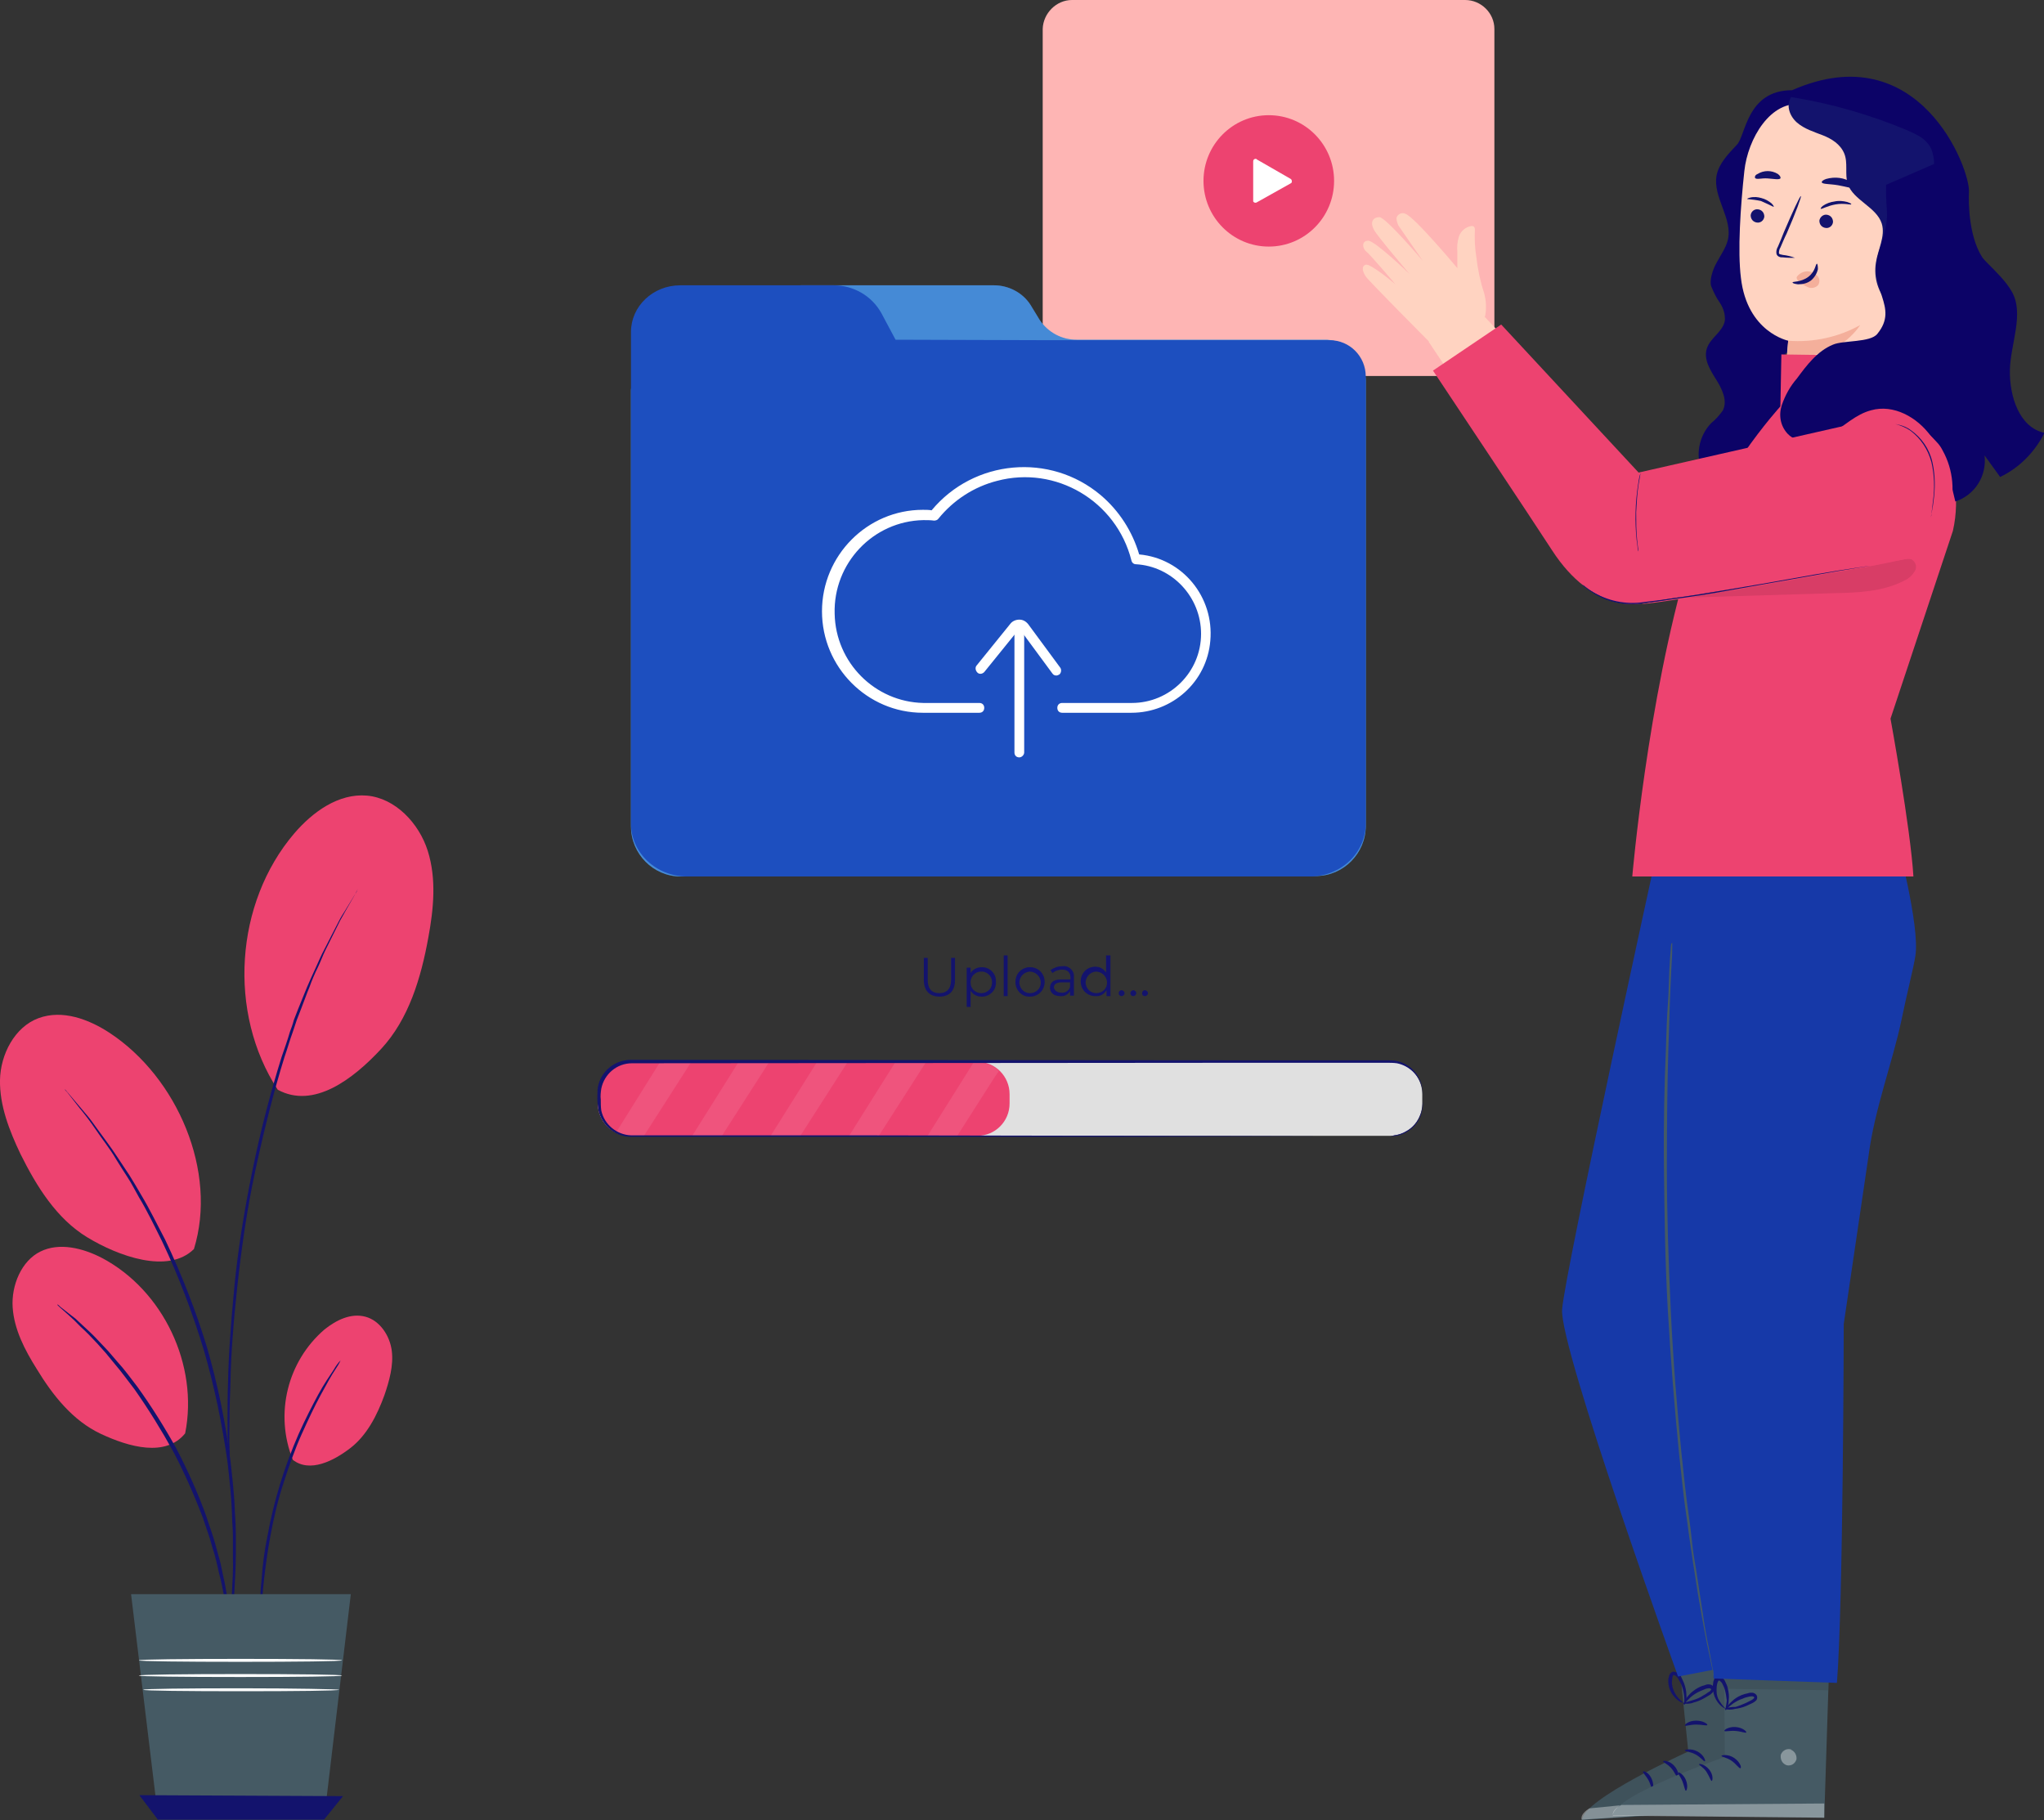 <svg width="210" height="187" viewBox="0 0 210 187" fill="none" xmlns="http://www.w3.org/2000/svg">
<rect x="0" y="0" width="210" height="187" fill="#333333" stroke="none"/>
<g clip-path="url(#clip0_1154_7918)">
<path d="M28.534 111.958C23.378 104.051 24.128 92.77 30.236 85.618C32.138 83.402 34.791 81.488 37.694 81.74C40.598 81.992 43.051 84.561 43.952 87.431C44.853 90.302 44.553 93.374 44.002 96.346C43.251 100.475 42 104.706 39.146 107.778C36.293 110.85 32.238 113.973 28.534 111.958Z" fill="#ED4370"/>
<path d="M30.086 149.983C28.183 145.249 29.535 139.86 33.34 136.586C34.541 135.629 36.043 134.874 37.545 135.277C39.046 135.68 40.048 137.241 40.248 138.752C40.448 140.263 39.998 141.874 39.497 143.335C38.746 145.4 37.695 147.465 35.993 148.774C34.291 150.084 31.838 151.343 30.086 149.983Z" fill="#ED4370"/>
<path d="M19.022 147.263C20.424 140.263 16.77 132.557 10.462 129.233C8.51 128.226 6.107 127.621 4.155 128.578C2.202 129.535 1.151 132.053 1.301 134.32C1.451 136.586 2.553 138.701 3.754 140.615C5.406 143.335 7.459 145.954 10.362 147.314C13.265 148.673 17.02 149.731 19.022 147.263Z" fill="#ED4370"/>
<path d="M19.924 128.326C22.377 120.369 18.221 110.699 11.263 106.116C9.111 104.706 6.407 103.699 3.955 104.605C1.502 105.512 0.05 108.332 -0 110.951C-0.05 113.57 0.951 116.138 2.102 118.556C3.754 121.88 5.807 125.204 8.961 127.118C12.114 129.032 17.27 130.945 19.924 128.326Z" fill="#ED4370"/>
<path d="M23.578 167.308C23.528 167.207 23.528 167.056 23.478 166.905C23.428 166.603 23.378 166.25 23.328 165.797C23.277 165.545 23.277 165.293 23.227 164.991C23.177 164.689 23.127 164.387 23.027 164.034C22.877 163.329 22.777 162.574 22.527 161.717C22.427 161.264 22.326 160.861 22.226 160.408C22.126 159.955 21.976 159.451 21.826 158.998C21.576 157.991 21.175 156.983 20.825 155.875C19.924 153.559 18.922 151.242 17.771 149.076C16.57 146.911 15.268 144.795 13.816 142.73C13.115 141.824 12.465 140.917 11.814 140.162L10.863 139.004L9.962 137.996C9.361 137.342 8.81 136.788 8.31 136.334L7.609 135.629L7.008 135.075L6.157 134.32C5.957 134.118 5.857 134.068 5.907 134.018C6.007 134.068 6.107 134.169 6.207 134.269L7.108 134.974L7.759 135.478L8.46 136.133C8.96 136.586 9.561 137.14 10.162 137.795L11.113 138.802L12.064 139.91C12.765 140.666 13.416 141.572 14.117 142.479C15.568 144.493 16.92 146.659 18.121 148.824C19.273 151.04 20.324 153.357 21.175 155.724C21.525 156.832 21.926 157.839 22.176 158.847C22.326 159.35 22.427 159.804 22.577 160.307C22.727 160.811 22.777 161.214 22.877 161.667C23.077 162.523 23.227 163.329 23.328 163.984C23.378 164.336 23.428 164.639 23.478 164.941C23.528 165.243 23.528 165.495 23.578 165.747C23.628 166.2 23.678 166.552 23.678 166.855C23.578 167.056 23.578 167.207 23.578 167.308Z" fill="#13136D"/>
<path d="M23.378 168.768C23.378 168.718 23.378 168.668 23.378 168.617C23.378 168.517 23.378 168.365 23.428 168.164C23.478 167.711 23.528 167.157 23.578 166.401C23.628 165.998 23.678 165.595 23.728 165.142C23.778 164.689 23.778 164.135 23.828 163.631C23.878 162.523 23.978 161.264 23.928 159.904C23.928 159.199 23.928 158.494 23.928 157.739C23.928 156.983 23.828 156.228 23.828 155.372C23.778 153.76 23.578 152.048 23.378 150.235C22.827 146.306 22.026 142.428 20.925 138.651C19.773 134.874 18.372 131.147 16.67 127.571C15.869 125.959 15.118 124.398 14.267 122.988C13.866 122.283 13.516 121.578 13.115 120.973C12.715 120.369 12.314 119.714 11.964 119.16C11.263 117.952 10.462 116.995 9.862 116.088C9.561 115.635 9.261 115.232 8.96 114.829C8.66 114.426 8.41 114.124 8.159 113.822L7.058 112.412C6.958 112.26 6.858 112.16 6.758 112.059C6.658 111.958 6.658 111.908 6.658 111.908C6.658 111.908 6.708 111.958 6.758 112.009L7.058 112.361L8.21 113.721L9.061 114.728C9.361 115.081 9.661 115.534 9.962 115.937C10.612 116.844 11.363 117.8 12.114 118.959L13.316 120.772C13.716 121.427 14.117 122.081 14.517 122.786C15.368 124.197 16.119 125.758 16.97 127.37C18.672 130.945 20.124 134.672 21.275 138.45C22.376 142.277 23.177 146.155 23.678 150.083C23.878 151.897 24.078 153.609 24.128 155.271C24.179 156.077 24.229 156.883 24.229 157.638C24.229 158.393 24.229 159.099 24.229 159.804C24.229 161.214 24.128 162.423 24.078 163.531C24.028 164.085 24.028 164.588 23.978 165.041C23.928 165.495 23.878 165.948 23.828 166.301L23.628 168.063C23.628 168.265 23.578 168.416 23.578 168.517C23.428 168.617 23.428 168.718 23.378 168.768Z" fill="#13136D"/>
<path d="M36.743 91.309C36.743 91.36 36.693 91.41 36.693 91.46L36.493 91.863L35.592 93.424C35.392 93.777 35.191 94.129 34.941 94.583L34.24 95.993C33.99 96.497 33.74 97 33.439 97.605C33.139 98.209 32.939 98.813 32.639 99.418C32.338 100.022 32.038 100.727 31.788 101.432C31.487 102.137 31.237 102.893 30.936 103.648C30.786 104.051 30.636 104.404 30.486 104.807L30.085 106.015C29.785 106.821 29.535 107.728 29.234 108.584C28.133 112.109 27.132 116.088 26.231 120.268C25.33 124.448 24.779 128.528 24.379 132.204C23.978 135.881 23.728 139.205 23.678 142.025C23.628 143.435 23.578 144.695 23.578 145.803C23.578 146.911 23.528 147.867 23.578 148.673C23.628 149.479 23.578 150.033 23.578 150.486C23.578 150.688 23.578 150.839 23.578 150.94C23.578 150.99 23.578 151.04 23.578 151.091C23.578 151.04 23.578 150.99 23.578 150.94C23.578 150.789 23.578 150.688 23.528 150.486C23.528 150.033 23.478 149.429 23.427 148.673C23.377 147.918 23.377 146.911 23.377 145.803C23.377 144.695 23.377 143.435 23.427 142.025C23.478 139.205 23.728 135.881 24.078 132.204C24.429 128.528 25.079 124.448 25.93 120.268C26.782 116.088 27.833 112.109 28.934 108.584C29.234 107.728 29.535 106.872 29.785 106.015C29.935 105.612 30.085 105.21 30.186 104.807L30.636 103.648L31.537 101.432C31.837 100.727 32.138 100.072 32.438 99.418C32.739 98.763 32.989 98.159 33.289 97.605L34.09 96.043L34.791 94.683C34.991 94.281 35.242 93.878 35.442 93.576L36.393 92.014C36.493 91.863 36.593 91.712 36.643 91.611C36.693 91.511 36.743 91.309 36.743 91.309Z" fill="#13136D"/>
<path d="M34.991 139.759C34.841 140.112 34.641 140.414 34.441 140.716C34.04 141.32 33.54 142.227 32.939 143.335C32.338 144.443 31.687 145.803 30.986 147.364C30.286 148.925 29.685 150.637 29.084 152.501C28.483 154.364 28.083 156.177 27.783 157.789C27.482 159.401 27.282 160.962 27.132 162.221C26.982 163.48 26.932 164.538 26.882 165.243C26.882 165.595 26.832 165.998 26.782 166.351C26.731 165.998 26.731 165.595 26.731 165.243C26.731 164.538 26.731 163.48 26.882 162.221C26.982 160.71 27.182 159.25 27.482 157.789C28.133 154.163 29.234 150.637 30.686 147.313C31.387 145.752 32.088 144.392 32.688 143.284C33.289 142.176 33.89 141.32 34.29 140.716C34.491 140.363 34.741 140.011 34.991 139.759Z" fill="#13136D"/>
<path d="M13.466 163.782H36.043L33.289 186.95H16.269L13.466 163.782Z" fill="#455A64"/>
<path d="M14.317 184.431L16.219 186.95H33.289L35.242 184.532L14.317 184.431Z" fill="#13136D"/>
<path d="M35.142 170.581C35.142 170.682 30.486 170.733 24.679 170.733C18.872 170.733 14.267 170.682 14.267 170.581C14.267 170.481 18.922 170.43 24.729 170.43C30.536 170.43 35.142 170.481 35.142 170.581Z" fill="white"/>
<path d="M35.142 172.143C35.142 172.243 30.486 172.294 24.679 172.294C18.872 172.294 14.267 172.243 14.267 172.143C14.267 172.042 18.922 171.992 24.729 171.992C30.536 171.992 35.142 172.042 35.142 172.143Z" fill="white"/>
<path d="M34.841 173.603C34.841 173.704 30.336 173.754 24.779 173.754C19.223 173.754 14.717 173.704 14.717 173.603C14.717 173.503 19.223 173.452 24.779 173.452C30.336 173.452 34.841 173.553 34.841 173.603Z" fill="white"/>
<path d="M203.943 26.844C202.241 24.678 202.241 20.8 202.291 19.742C202.441 17.375 197.185 3.525 184.119 9.267C179.464 9.267 179.364 13.9 178.462 14.857C177.561 15.814 176.61 16.771 176.36 18.03C175.959 20.297 178.062 22.462 177.511 24.678C177.311 25.484 176.76 26.239 176.36 26.995C175.959 27.7 175.609 28.808 175.809 29.412C176.06 30.017 176.31 30.571 176.71 31.125C177.061 31.679 177.261 32.283 177.211 32.938C177.011 34.096 175.709 34.7 175.359 35.809C175.008 36.916 175.709 38.025 176.31 38.981C176.911 39.938 177.511 41.147 177.011 42.154C176.66 42.658 176.26 43.111 175.809 43.464C174.508 44.824 174.157 46.838 174.908 48.55L182.417 47.04C182.768 43.464 183.068 39.838 183.418 36.262C185.621 36.816 188.024 35.406 189.075 35.154L190.327 34.449C193.13 34.952 196.133 34.751 198.586 33.341C201.039 31.93 204.644 33.744 204.193 30.923C203.893 29.513 204.794 27.952 203.943 26.844Z" fill="#0C0367"/>
<path d="M195.432 13.749L185.22 10.727C181.916 10.224 179.564 14.253 179.213 17.577C178.813 21.253 178.512 25.786 178.863 28.556C179.513 34.147 183.718 35.003 183.718 35.003C183.718 35.003 182.968 42.91 182.918 44.874L195.482 38.377L197.084 15.764C197.134 14.807 196.434 13.9 195.432 13.749Z" fill="#FFD3C1"/>
<path d="M179.864 22.11C179.864 22.512 180.115 22.815 180.515 22.865C180.865 22.915 181.216 22.664 181.266 22.261C181.266 21.858 181.016 21.556 180.615 21.505C180.265 21.455 179.914 21.707 179.864 22.11C179.864 22.059 179.864 22.11 179.864 22.11Z" fill="#13136D"/>
<path d="M179.513 20.448C180.014 20.498 180.465 20.548 180.915 20.649C181.366 20.851 181.816 21.052 182.217 21.253C182.267 21.253 182.217 21.102 182.016 20.901C181.716 20.649 181.366 20.448 180.965 20.347C180.615 20.246 180.214 20.196 179.814 20.297C179.564 20.347 179.463 20.448 179.513 20.448Z" fill="#13136D"/>
<path d="M186.922 22.664C186.922 23.067 187.173 23.369 187.573 23.419C187.924 23.469 188.274 23.218 188.324 22.815C188.324 22.412 188.074 22.11 187.673 22.059C187.323 22.009 186.972 22.311 186.922 22.664Z" fill="#13136D"/>
<path d="M187.073 21.455C187.173 21.505 187.724 21.153 188.575 21.002C189.426 20.851 190.076 21.052 190.176 21.002C190.277 20.951 190.076 20.851 189.776 20.75C189.375 20.649 188.925 20.599 188.474 20.699C188.074 20.75 187.623 20.901 187.273 21.153C187.073 21.304 187.023 21.455 187.073 21.455Z" fill="#13136D"/>
<path d="M184.42 26.491C184.019 26.34 183.619 26.239 183.168 26.189C182.968 26.139 182.768 26.139 182.768 25.988C182.768 25.786 182.818 25.585 182.918 25.434C183.118 24.98 183.318 24.477 183.569 23.973C184.47 21.908 185.12 20.145 185.02 20.145C184.92 20.145 184.169 21.757 183.268 23.872C183.068 24.376 182.868 24.88 182.667 25.333C182.517 25.585 182.467 25.837 182.517 26.088C182.567 26.239 182.667 26.34 182.818 26.39C182.918 26.441 183.018 26.441 183.168 26.441C183.619 26.491 184.019 26.491 184.42 26.491Z" fill="#13136D"/>
<path d="M183.719 35.003C186.272 35.204 188.875 34.65 191.128 33.391C191.078 33.391 188.875 37.269 183.619 36.463L183.719 35.003Z" fill="#F4AF9B"/>
<path d="M184.67 28.355C184.97 28.002 185.471 27.801 185.921 27.901C186.272 27.952 186.572 28.153 186.772 28.405C186.973 28.657 186.973 29.06 186.772 29.312C186.522 29.563 186.122 29.664 185.771 29.513C185.421 29.362 185.07 29.16 184.82 28.909C184.72 28.858 184.67 28.758 184.62 28.657C184.57 28.556 184.57 28.455 184.67 28.355Z" fill="#F4AF9B"/>
<path d="M186.672 27.096C186.522 27.096 186.522 27.901 185.771 28.455C185.02 29.009 184.169 28.909 184.169 29.009C184.169 29.11 184.369 29.16 184.72 29.211C185.22 29.211 185.671 29.11 186.071 28.808C186.422 28.506 186.672 28.103 186.772 27.65C186.772 27.297 186.722 27.096 186.672 27.096Z" fill="#13136D"/>
<path d="M187.173 18.735C187.223 18.937 188.024 18.886 188.875 19.037C189.726 19.189 190.477 19.44 190.627 19.289C190.677 19.189 190.577 18.987 190.276 18.786C189.526 18.232 188.524 18.131 187.623 18.383C187.323 18.483 187.123 18.634 187.173 18.735Z" fill="#13136D"/>
<path d="M180.314 18.282C180.464 18.483 180.965 18.282 181.616 18.332C182.267 18.383 182.767 18.483 182.917 18.332C182.967 18.232 182.917 18.081 182.667 17.879C182.016 17.476 181.215 17.476 180.565 17.879C180.314 17.98 180.264 18.181 180.314 18.282Z" fill="#13136D"/>
<path d="M184.019 9.972C188.124 10.627 192.128 11.785 195.983 13.397C196.884 13.8 197.785 14.203 198.286 15.059C198.786 15.915 198.736 17.023 198.686 18.081L197.385 32.988L196.834 32.938C195.332 33.19 195.182 32.384 194.081 31.276C192.98 30.117 192.479 28.556 192.729 26.995C192.929 25.635 193.73 24.275 193.33 22.966C192.779 21.253 190.426 20.599 189.826 18.886C189.525 17.879 189.876 16.721 189.475 15.764C189.075 14.807 188.174 14.253 187.273 13.9C186.372 13.548 185.37 13.246 184.62 12.591C183.869 11.936 183.468 10.828 184.019 9.972Z" fill="#13136D"/>
<path d="M110.131 0H150.529C152.181 0 153.533 1.36 153.533 2.971V35.657C153.533 37.319 152.181 38.629 150.529 38.629H110.131C108.479 38.629 107.127 37.269 107.127 35.657V2.971C107.178 1.36 108.529 0 110.131 0Z" fill="#FEB5B4"/>
<path d="M130.355 25.333C134.06 25.333 137.063 22.311 137.063 18.584C137.063 14.857 134.06 11.835 130.355 11.835C126.65 11.835 123.647 14.857 123.647 18.584C123.647 22.311 126.65 25.333 130.355 25.333Z" fill="#ED4370"/>
<path d="M128.753 20.548V16.57C128.753 16.419 128.854 16.318 129.004 16.318C129.054 16.318 129.104 16.318 129.104 16.368L132.608 18.383C132.708 18.433 132.758 18.634 132.708 18.735C132.708 18.786 132.658 18.786 132.608 18.836L129.104 20.8C129.004 20.851 128.854 20.851 128.753 20.699C128.753 20.649 128.753 20.599 128.753 20.548Z" fill="white"/>
<path d="M172.305 168.718L173.456 179.949C173.456 179.949 162.543 184.885 162.543 187L184.219 185.539L183.118 167.963L172.305 168.718Z" fill="#455A64"/>
<g opacity="0.3">
<path opacity="0.3" d="M172.305 168.718L173.456 179.949C173.456 179.949 162.543 184.885 162.543 187L184.219 185.539L183.118 167.963L172.305 168.718Z" fill="black"/>
</g>
<g opacity="0.6">
<path opacity="0.6" d="M180.064 178.539C180.515 178.64 180.815 179.043 180.765 179.496C180.665 179.949 180.265 180.251 179.814 180.201C179.364 180.1 179.063 179.647 179.113 179.143C179.264 178.69 179.714 178.438 180.165 178.539" fill="white"/>
</g>
<g opacity="0.6">
<path opacity="0.6" d="M184.219 185.489L184.019 183.726L163.294 185.791C163.294 185.791 162.343 186.295 162.493 186.95L184.219 185.489Z" fill="white"/>
</g>
<path d="M173.106 179.848C173.106 179.949 173.657 179.949 174.207 180.251C174.758 180.553 175.058 181.007 175.158 180.956C175.259 180.906 175.058 180.302 174.408 179.949C173.757 179.597 173.056 179.748 173.106 179.848Z" fill="#13136D"/>
<path d="M170.854 180.956C170.854 181.057 171.304 181.208 171.705 181.661C172.105 182.115 172.205 182.568 172.355 182.568C172.505 182.568 172.505 181.964 172.005 181.41C171.504 180.856 170.854 180.856 170.854 180.956Z" fill="#13136D"/>
<path d="M169.752 183.777C169.852 183.777 169.952 183.273 169.652 182.669C169.351 182.064 168.851 181.913 168.801 182.014C168.751 182.115 169.101 182.417 169.351 182.87C169.602 183.323 169.652 183.777 169.752 183.777Z" fill="#13136D"/>
<path d="M173.106 177.28C173.156 177.381 173.606 177.179 174.257 177.179C174.908 177.179 175.359 177.33 175.409 177.229C175.459 177.129 175.008 176.776 174.257 176.776C173.506 176.776 173.056 177.179 173.106 177.28Z" fill="#13136D"/>
<path d="M172.906 175.013C173.256 175.064 173.657 175.064 174.007 174.913C174.408 174.812 174.758 174.661 175.108 174.459C175.309 174.359 175.509 174.208 175.709 174.107C175.809 174.006 175.909 173.956 176.009 173.805C176.16 173.654 176.16 173.402 176.009 173.251C175.909 173.1 175.709 173.049 175.509 173.049C175.359 173.049 175.209 173.1 175.108 173.15C174.858 173.2 174.658 173.301 174.458 173.402C174.107 173.603 173.757 173.855 173.506 174.157C173.056 174.661 172.906 175.064 172.956 175.114C173.006 175.165 173.206 174.812 173.707 174.359C174.007 174.107 174.307 173.905 174.658 173.754C174.858 173.654 175.058 173.603 175.259 173.503C175.509 173.452 175.659 173.402 175.759 173.503C175.859 173.603 175.809 173.553 175.759 173.654C175.709 173.754 175.609 173.805 175.509 173.855C175.309 174.006 175.158 174.107 174.958 174.208C174.658 174.409 174.307 174.56 173.957 174.661C173.607 174.762 173.256 174.862 172.906 175.013Z" fill="#13136D"/>
<path d="M173.056 175.165C173.256 174.862 173.306 174.459 173.256 174.107C173.256 173.704 173.156 173.301 173.006 172.898C172.906 172.697 172.806 172.445 172.706 172.243C172.555 171.941 172.305 171.79 171.955 171.74C171.754 171.74 171.604 171.891 171.504 172.092C171.454 172.243 171.454 172.344 171.404 172.495C171.354 173.15 171.554 173.805 172.005 174.308C172.455 174.862 172.906 174.963 172.906 174.913C172.906 174.862 172.555 174.661 172.205 174.157C172.005 173.855 171.855 173.503 171.804 173.15C171.754 172.949 171.754 172.747 171.804 172.495C171.804 172.243 171.905 172.042 172.005 172.092C172.105 172.143 172.305 172.243 172.405 172.445C172.505 172.646 172.605 172.797 172.706 172.999C172.856 173.351 172.956 173.704 173.006 174.057C173.106 174.711 173.006 175.114 173.056 175.165Z" fill="#13136D"/>
<path d="M170.403 86.726C170.403 86.726 160.791 130.593 160.491 134.521C160.19 138.45 172.405 172.243 172.405 172.243L182.917 170.229C182.917 170.229 182.267 120.319 181.916 119.311C181.566 118.304 184.62 93.777 184.62 93.777L170.403 86.726Z" fill="#1639A8"/>
<path d="M177.111 169.222L177.211 180.503C177.211 180.503 165.847 184.431 165.697 186.496L187.423 186.748L187.974 169.524L177.111 169.222Z" fill="#455A64"/>
<g opacity="0.6">
<path opacity="0.6" d="M183.969 179.748C184.369 179.899 184.62 180.302 184.57 180.755C184.419 181.208 184.019 181.46 183.568 181.359C183.118 181.208 182.868 180.755 182.968 180.251C183.168 179.798 183.618 179.597 184.069 179.748" fill="white"/>
</g>
<g opacity="0.6">
<path opacity="0.6" d="M187.423 186.748V185.288L166.598 185.439C166.598 185.439 165.597 185.842 165.697 186.547L187.423 186.748Z" fill="white"/>
</g>
<path d="M176.86 180.402C176.86 180.503 177.411 180.553 177.912 180.906C178.412 181.259 178.663 181.712 178.813 181.661C178.963 181.611 178.763 181.007 178.162 180.604C177.561 180.201 176.86 180.302 176.86 180.402Z" fill="#13136D"/>
<path d="M174.558 181.259C174.558 181.359 175.008 181.561 175.309 182.014C175.609 182.467 175.759 182.971 175.859 182.971C175.959 182.971 176.059 182.367 175.609 181.813C175.158 181.259 174.558 181.158 174.558 181.259Z" fill="#13136D"/>
<path d="M173.206 183.978C173.306 183.978 173.456 183.475 173.206 182.87C172.956 182.266 172.455 182.014 172.405 182.115C172.355 182.215 172.655 182.518 172.855 183.021C173.056 183.525 173.106 183.978 173.206 183.978Z" fill="#13136D"/>
<path d="M177.161 177.834C177.211 177.935 177.711 177.783 178.312 177.834C178.913 177.884 179.363 178.086 179.413 177.985C179.463 177.884 179.013 177.481 178.312 177.431C177.611 177.381 177.111 177.733 177.161 177.834Z" fill="#13136D"/>
<g opacity="0.3">
<path opacity="0.3" d="M177.161 171.488V173.503L187.823 173.654L187.873 171.841L177.161 171.488Z" fill="black"/>
</g>
<path d="M177.161 175.567C177.511 175.668 177.912 175.668 178.262 175.567C178.662 175.517 179.063 175.416 179.413 175.265C179.614 175.165 179.864 175.064 180.064 174.963C180.164 174.913 180.314 174.812 180.415 174.711C180.565 174.56 180.565 174.308 180.465 174.157C180.364 174.006 180.164 173.905 180.014 173.905C179.864 173.905 179.714 173.905 179.614 173.956C179.363 174.006 179.163 174.057 178.913 174.157C178.562 174.308 178.212 174.51 177.912 174.812C177.411 175.265 177.211 175.668 177.261 175.668C177.311 175.668 177.561 175.366 178.062 175.013C178.362 174.812 178.713 174.611 179.063 174.51C179.263 174.409 179.463 174.359 179.714 174.308C179.964 174.258 180.164 174.258 180.214 174.359C180.264 174.459 180.214 174.409 180.214 174.459C180.164 174.51 180.064 174.611 179.964 174.661C179.764 174.762 179.564 174.862 179.363 174.963C179.013 175.114 178.662 175.265 178.312 175.366C177.861 175.366 177.511 175.416 177.161 175.567Z" fill="#13136D"/>
<path d="M177.311 175.719C177.511 175.416 177.611 175.064 177.611 174.661C177.661 174.258 177.611 173.855 177.511 173.452C177.461 173.2 177.361 172.999 177.261 172.797C177.161 172.495 176.91 172.294 176.56 172.243C176.36 172.243 176.159 172.344 176.109 172.546C176.059 172.646 176.009 172.797 176.009 172.949C175.959 173.2 175.959 173.452 176.009 173.704C176.059 174.107 176.209 174.51 176.46 174.862C176.86 175.416 177.311 175.567 177.311 175.567C177.311 175.567 177.01 175.316 176.66 174.762C176.46 174.459 176.36 174.107 176.36 173.704C176.36 173.503 176.36 173.301 176.41 173.049C176.46 172.797 176.56 172.646 176.61 172.646C176.66 172.646 176.91 172.848 176.96 172.999C177.06 173.2 177.161 173.402 177.211 173.603C177.311 173.956 177.361 174.308 177.411 174.711C177.361 175.265 177.211 175.668 177.311 175.719Z" fill="#13136D"/>
<path d="M194.832 86.021L170.403 86.676L173.907 130.341L176.06 172.445L188.725 172.898C189.375 164.79 189.425 136.032 189.425 136.032L191.979 118.707C192.579 114.023 194.431 109.138 195.333 104.907C195.833 102.44 196.634 99.267 196.784 98.209C197.285 95.187 194.832 86.021 194.832 86.021Z" fill="#1639A8"/>
<path d="M171.804 96.749C171.804 96.799 171.804 96.9 171.804 96.95C171.804 97.101 171.804 97.302 171.804 97.504C171.804 98.007 171.754 98.763 171.704 99.72C171.654 100.677 171.604 101.835 171.554 103.195C171.504 104.555 171.454 106.116 171.404 107.828C171.304 111.253 171.254 115.333 171.254 119.865C171.254 124.398 171.404 129.384 171.654 134.622C171.905 139.86 172.305 144.795 172.756 149.328C173.006 151.594 173.206 153.71 173.506 155.724C173.657 156.731 173.757 157.688 173.857 158.595C173.957 159.501 174.107 160.408 174.257 161.264C174.508 162.977 174.758 164.487 174.958 165.847C175.158 167.207 175.359 168.365 175.559 169.272L175.959 171.438C176.009 171.689 176.009 171.891 176.06 171.992C176.06 172.042 176.06 172.143 176.06 172.193C176.06 172.143 176.009 172.042 176.009 171.992C176.009 171.841 175.959 171.689 175.909 171.438C175.809 170.934 175.659 170.179 175.459 169.272C175.259 168.365 175.058 167.207 174.808 165.847C174.558 164.487 174.307 162.977 174.057 161.264C173.907 160.408 173.807 159.552 173.657 158.595C173.506 157.688 173.406 156.681 173.256 155.724C172.956 153.71 172.756 151.594 172.505 149.328C172.055 144.795 171.654 139.86 171.354 134.622C171.054 129.384 171.004 124.398 170.953 119.865C170.903 115.333 171.004 111.253 171.154 107.828C171.204 106.116 171.254 104.555 171.354 103.195C171.454 101.835 171.454 100.677 171.504 99.72C171.554 98.763 171.604 98.007 171.654 97.504C171.654 97.252 171.704 97.051 171.704 96.95C171.804 96.9 171.804 96.849 171.804 96.749Z" fill="#455A64"/>
<path d="M157.938 38.327L151.68 31.628L146.774 35.103L151.68 42.456L157.938 38.327Z" fill="#FFD3C1"/>
<path d="M197.435 40.845L197.135 36.614L183.018 36.413L182.918 41.751C182.918 41.751 176.01 49.306 173.457 57.767C169.252 71.97 167.7 90.05 167.7 90.05H196.584C196.284 85.064 194.231 73.833 194.231 73.833L200.639 54.544C202.241 47.594 197.435 40.845 197.435 40.845Z" fill="#ED4370"/>
<path d="M162.493 60.033C162.493 60.033 162.593 60.134 162.743 60.235C162.994 60.436 163.244 60.638 163.494 60.789C164.445 61.444 165.547 61.846 166.648 61.998C167.449 62.098 168.2 62.098 169.001 61.947C169.852 61.846 170.753 61.746 171.654 61.595C173.556 61.343 175.609 61.041 177.761 60.638L188.825 58.674L192.178 58.12L193.08 57.968L193.38 57.918L193.08 57.968L192.178 58.12C191.378 58.22 190.226 58.422 188.825 58.623C185.971 59.077 182.066 59.832 177.761 60.537C175.609 60.89 173.556 61.242 171.654 61.494C170.703 61.645 169.802 61.746 168.951 61.846C167.049 62.149 165.096 61.746 163.444 60.688C163.194 60.537 162.944 60.336 162.693 60.134C162.593 60.134 162.493 60.033 162.493 60.033Z" fill="#13136D"/>
<path d="M198.336 53.184C198.336 53.134 198.386 53.083 198.386 53.083C198.386 52.983 198.436 52.882 198.436 52.781C198.486 52.479 198.587 52.076 198.637 51.572C198.837 50.212 198.837 48.853 198.536 47.493C198.236 46.133 197.435 44.975 196.284 44.169C195.933 43.917 195.583 43.766 195.182 43.665C195.032 43.615 194.882 43.615 194.732 43.565C195.283 43.716 195.783 43.917 196.234 44.219C197.335 45.025 198.086 46.183 198.436 47.493C198.737 48.802 198.787 50.162 198.587 51.522C198.536 52.026 198.486 52.479 198.436 52.731C198.436 52.831 198.436 52.983 198.386 53.083C198.336 53.134 198.336 53.134 198.336 53.184Z" fill="#13136D"/>
<path d="M168.3 56.659C168.3 56.558 168.3 56.458 168.3 56.357L168.2 55.501C168.1 54.544 168.1 53.587 168.1 52.63C168.15 51.673 168.2 50.716 168.35 49.759C168.4 49.457 168.45 49.155 168.5 48.903C168.5 48.802 168.55 48.702 168.55 48.601C168.5 48.702 168.5 48.802 168.45 48.903C168.4 49.105 168.35 49.407 168.3 49.759C168 51.673 167.95 53.587 168.15 55.501C168.2 55.853 168.25 56.155 168.25 56.357C168.25 56.458 168.25 56.558 168.3 56.659Z" fill="#13136D"/>
<path d="M183.068 41.6C183.418 40.593 183.919 39.687 184.619 38.881C185.621 37.521 186.722 36.06 188.324 35.406C189.375 34.952 192.178 35.204 192.879 34.298C195.182 31.477 191.828 29.765 193.029 25.887C194.381 21.656 193.68 22.311 193.78 18.987L198.886 16.771C199.687 17.375 201.94 19.541 201.69 20.548C201.44 21.606 201.54 22.764 201.89 23.772C202.691 26.239 205.394 27.7 206.696 29.966C207.997 32.233 206.546 35.355 206.496 38.025C206.445 40.694 207.447 43.917 210.05 44.471C209.049 46.435 207.497 48.047 205.494 49.004L203.892 46.788C204.143 48.903 202.891 50.867 200.889 51.522C200.338 49.205 199.788 46.788 198.386 44.824C196.984 42.859 194.531 41.5 192.229 42.154C190.677 42.557 189.475 43.766 188.124 44.572C186.772 45.378 184.77 45.73 183.668 44.572C182.917 43.766 182.717 42.658 183.068 41.6Z" fill="#0C0367"/>
<g opacity="0.3">
<path opacity="0.3" d="M173.457 61.393C180.114 60.184 188.975 58.724 195.633 57.465C195.883 57.414 196.134 57.414 196.384 57.465C196.834 57.717 196.985 58.271 196.734 58.674C196.484 59.077 196.134 59.429 195.683 59.63C193.48 60.789 190.927 60.89 188.474 60.94L173.457 61.393Z" fill="black"/>
</g>
<path d="M168.601 62.048C170.653 62.098 194.481 57.717 194.481 57.717L168.601 62.048Z" fill="#ED4370"/>
<path d="M194.081 42.708C195.833 42.91 196.984 43.212 198.987 45.428C199.237 45.68 199.437 45.982 199.587 46.284C201.84 50.313 200.238 55.853 195.883 57.414L191.678 58.271L168.601 61.998C168.601 61.998 163.695 63.106 159.44 56.508C157.888 54.09 147.225 38.075 147.225 38.075L154.233 33.341L168.35 48.55L194.081 42.708Z" fill="#ED4370"/>
<path d="M162.493 60.033C162.493 60.033 162.593 60.134 162.743 60.235C162.994 60.436 163.244 60.638 163.494 60.789C164.445 61.444 165.547 61.846 166.648 61.998C167.449 62.098 168.2 62.098 169.001 61.947C169.852 61.846 170.753 61.746 171.654 61.595C173.556 61.343 175.609 61.041 177.761 60.638L188.825 58.674L192.178 58.12L193.08 57.968L193.38 57.918L193.08 57.968L192.178 58.12C191.378 58.22 190.226 58.422 188.825 58.623C185.971 59.077 182.066 59.832 177.761 60.537C175.609 60.89 173.556 61.242 171.654 61.494C170.703 61.645 169.802 61.746 168.951 61.846C167.049 62.149 165.096 61.746 163.444 60.688C163.194 60.537 162.944 60.336 162.693 60.134C162.593 60.134 162.493 60.033 162.493 60.033Z" fill="#13136D"/>
<path d="M198.336 53.184C198.336 53.134 198.386 53.083 198.386 53.083C198.386 52.983 198.436 52.882 198.436 52.781C198.486 52.479 198.587 52.076 198.637 51.572C198.837 50.212 198.837 48.853 198.536 47.493C198.236 46.133 197.435 44.975 196.284 44.169C195.933 43.917 195.583 43.766 195.182 43.665C195.032 43.615 194.882 43.615 194.732 43.565C195.283 43.716 195.783 43.917 196.234 44.219C197.335 45.025 198.086 46.183 198.436 47.493C198.737 48.802 198.787 50.162 198.587 51.522C198.536 52.026 198.486 52.479 198.436 52.731C198.436 52.831 198.436 52.983 198.386 53.083C198.336 53.134 198.336 53.134 198.336 53.184Z" fill="#13136D"/>
<path d="M168.3 56.659C168.3 56.558 168.3 56.458 168.3 56.357L168.2 55.501C168.1 54.544 168.1 53.587 168.1 52.63C168.15 51.673 168.2 50.716 168.35 49.759C168.4 49.457 168.45 49.155 168.5 48.903C168.5 48.802 168.55 48.702 168.55 48.601C168.5 48.702 168.5 48.802 168.45 48.903C168.4 49.105 168.35 49.407 168.3 49.759C168 51.673 167.95 53.587 168.15 55.501C168.2 55.853 168.25 56.155 168.25 56.357C168.25 56.458 168.25 56.558 168.3 56.659Z" fill="#13136D"/>
<path d="M151.681 26.441C151.53 25.484 151.48 24.527 151.53 23.57C151.53 23.369 151.43 23.218 151.23 23.218H151.18C150.579 23.318 150.079 23.721 149.879 24.326C149.728 24.829 149.678 25.383 149.728 25.937C149.728 26.844 149.728 27.549 149.728 27.549C149.728 27.549 145.273 22.21 144.372 21.959C144.072 21.807 143.671 21.959 143.521 22.261C143.371 22.512 143.671 23.167 143.671 23.167L146.174 26.793C146.174 26.793 142.37 22.311 141.719 22.311C141.068 22.311 140.718 22.815 141.168 23.62C141.468 24.225 144.822 28.153 144.822 28.153C144.822 28.153 141.268 24.729 140.567 24.729C139.867 24.729 139.967 25.534 140.367 25.837C140.768 26.139 143.371 29.211 143.371 29.211C143.371 29.211 140.818 27.045 140.317 27.196C139.817 27.347 140.017 27.952 140.317 28.405C140.617 28.858 147.025 35.305 147.025 35.305L152.582 32.484C152.732 31.679 152.682 30.873 152.482 30.117C152.081 28.909 151.831 27.7 151.681 26.441Z" fill="#FFD3C1"/>
<path d="M69.933 90.05C67.13 90.05 64.827 87.733 64.827 84.913V40.089C64.927 37.722 66.88 35.909 69.232 35.96H73.437C75.139 36.01 76.691 35.053 77.442 33.542L78.343 31.729C79.094 30.218 80.646 29.312 82.298 29.312H102.122C103.623 29.312 105.075 30.067 105.876 31.326L106.827 32.887C107.678 34.147 109.08 34.902 110.582 34.902H135.912C138.265 34.801 140.217 36.665 140.317 39.032V84.863C140.317 87.683 138.014 90 135.211 90L69.933 90.05Z" fill="#55A2E0"/>
<g opacity="0.3">
<path d="M69.933 90.05C67.13 90.05 64.827 87.733 64.827 84.913V40.089C64.927 37.722 66.88 35.909 69.232 35.96H73.437C75.139 36.01 76.691 35.053 77.442 33.542L78.343 31.729C79.094 30.218 80.646 29.312 82.298 29.312H102.122C103.623 29.312 105.075 30.067 105.876 31.326L106.827 32.887C107.678 34.147 109.08 34.902 110.582 34.902H135.912C138.265 34.801 140.217 36.665 140.317 39.032V84.863C140.317 87.683 138.014 90 135.211 90L69.933 90.05Z" fill="#1D4FBF"/>
</g>
<path d="M108.129 34.952L92.01 34.902L90.558 32.182C89.557 30.369 87.654 29.312 85.652 29.312H69.883C67.08 29.312 64.827 31.477 64.827 34.096V84.611C64.827 87.633 67.43 90.05 70.584 90.05H134.56C137.764 90.05 140.317 87.633 140.317 84.611V38.679C140.317 36.614 138.665 34.952 136.613 34.952H108.129Z" fill="#1D4FBF"/>
<path d="M116.239 73.229H109.13C108.83 73.229 108.629 73.027 108.629 72.725C108.629 72.423 108.83 72.221 109.13 72.221H116.289C120.193 72.221 123.397 69.049 123.397 65.12C123.397 61.343 120.444 58.17 116.689 57.968C116.489 57.968 116.289 57.817 116.239 57.566C114.687 51.472 108.479 47.795 102.422 49.407C100.069 50.011 97.967 51.371 96.415 53.285C96.315 53.436 96.115 53.486 95.964 53.486C95.614 53.436 95.264 53.436 94.863 53.436C89.707 53.536 85.602 57.868 85.752 63.055C85.852 68.092 89.907 72.121 94.863 72.221H100.62C100.92 72.221 101.121 72.423 101.121 72.725C101.121 73.027 100.92 73.229 100.62 73.229H94.813C89.106 73.229 84.451 68.545 84.451 62.803C84.451 57.062 89.106 52.378 94.813 52.378C95.113 52.378 95.414 52.378 95.714 52.428C100.069 47.191 107.879 46.486 113.085 50.867C114.987 52.479 116.339 54.594 117.039 56.961C121.495 57.364 124.749 61.343 124.348 65.825C123.998 70.056 120.444 73.229 116.239 73.229Z" fill="white"/>
<path d="M104.725 77.812C104.424 77.812 104.224 77.61 104.224 77.308V64.214C104.224 63.911 104.424 63.71 104.725 63.71C105.025 63.71 105.225 63.911 105.225 64.214V77.308C105.225 77.56 104.975 77.812 104.725 77.812Z" fill="white"/>
<path d="M108.529 69.401C108.379 69.401 108.229 69.351 108.129 69.2L104.825 64.717C104.825 64.667 104.775 64.667 104.724 64.667C104.674 64.667 104.674 64.667 104.624 64.717L101.12 69.049C100.92 69.25 100.62 69.3 100.419 69.099C100.219 68.897 100.169 68.595 100.319 68.394L103.823 64.062C104.024 63.811 104.374 63.66 104.724 63.66C105.075 63.66 105.375 63.811 105.626 64.113L108.93 68.595C109.08 68.797 109.03 69.149 108.829 69.3C108.729 69.351 108.629 69.401 108.529 69.401Z" fill="white"/>
<path d="M94.913 100.677V98.41H95.314V100.677C95.314 101.634 95.764 102.037 96.515 102.037C97.266 102.037 97.716 101.583 97.716 100.677V98.41H98.117V100.677C98.117 101.835 97.516 102.389 96.515 102.389C95.514 102.389 94.913 101.785 94.913 100.677Z" fill="#13136D"/>
<path d="M102.322 100.878C102.372 101.684 101.771 102.339 100.97 102.389C100.92 102.389 100.87 102.389 100.82 102.389C100.37 102.389 99.969 102.188 99.719 101.785V103.447H99.318V99.418H99.719V99.972C99.969 99.569 100.42 99.367 100.87 99.367C101.671 99.367 102.322 99.972 102.322 100.778C102.322 100.778 102.322 100.828 102.322 100.878ZM101.921 100.878C101.921 100.274 101.371 99.77 100.77 99.821C100.169 99.821 99.669 100.375 99.719 100.979C99.719 101.583 100.219 102.037 100.82 102.037C101.421 102.037 101.921 101.583 101.921 100.979C101.921 100.929 101.921 100.878 101.921 100.878Z" fill="#13136D"/>
<path d="M103.123 98.159H103.523V102.339H103.123V98.159Z" fill="#13136D"/>
<path d="M104.324 100.878C104.324 100.022 104.975 99.367 105.826 99.367C106.677 99.367 107.328 100.022 107.328 100.878C107.328 101.734 106.677 102.389 105.826 102.389C105.025 102.44 104.374 101.785 104.324 100.979C104.324 100.929 104.324 100.878 104.324 100.878ZM106.927 100.878C106.877 100.274 106.377 99.821 105.776 99.821C105.175 99.871 104.725 100.375 104.725 100.979C104.775 101.583 105.225 102.037 105.826 102.037C106.427 102.037 106.927 101.583 106.927 100.979C106.927 100.929 106.927 100.878 106.927 100.878Z" fill="#13136D"/>
<path d="M110.331 100.475V102.288H109.931V101.835C109.731 102.188 109.33 102.389 108.93 102.339C108.279 102.339 107.878 101.986 107.878 101.483C107.878 100.979 108.179 100.626 109.03 100.626H109.981V100.425C109.981 99.921 109.681 99.619 109.13 99.619C108.779 99.619 108.429 99.72 108.129 99.972L107.928 99.669C108.279 99.418 108.679 99.267 109.13 99.267C109.681 99.166 110.231 99.569 110.331 100.123C110.331 100.324 110.331 100.425 110.331 100.475ZM109.931 101.432V100.929H109.03C108.479 100.929 108.279 101.18 108.279 101.432C108.279 101.684 108.579 101.986 109.03 101.986C109.38 102.037 109.781 101.835 109.931 101.432Z" fill="#13136D"/>
<path d="M114.086 98.159V102.339H113.685V101.734C113.435 102.137 113.035 102.389 112.534 102.339C111.683 102.339 111.032 101.684 111.032 100.828C111.032 99.972 111.683 99.317 112.534 99.317C112.985 99.317 113.385 99.518 113.635 99.921V98.159H114.086ZM113.735 100.878C113.685 100.274 113.185 99.821 112.584 99.821C111.983 99.871 111.533 100.375 111.533 100.979C111.583 101.583 112.033 102.037 112.634 102.037C113.235 102.037 113.735 101.583 113.735 100.979C113.735 100.929 113.735 100.878 113.735 100.878Z" fill="#13136D"/>
<path d="M114.937 102.037C114.937 101.886 115.037 101.734 115.237 101.734C115.388 101.734 115.538 101.886 115.538 102.037C115.538 102.188 115.388 102.339 115.237 102.339C115.087 102.339 114.937 102.238 114.937 102.037Z" fill="#13136D"/>
<path d="M116.138 102.037C116.138 101.886 116.288 101.734 116.439 101.734C116.589 101.734 116.739 101.886 116.739 102.037C116.739 102.188 116.589 102.339 116.439 102.339C116.288 102.339 116.138 102.238 116.138 102.037Z" fill="#13136D"/>
<path d="M117.34 102.037C117.34 101.886 117.44 101.734 117.64 101.734C117.79 101.734 117.941 101.886 117.941 102.037C117.941 102.188 117.79 102.339 117.64 102.339C117.44 102.339 117.34 102.238 117.34 102.037Z" fill="#13136D"/>
<path d="M64.727 109.088H142.82C144.672 109.088 146.124 110.598 146.124 112.412V113.368C146.124 115.232 144.622 116.692 142.82 116.692H64.727C62.875 116.692 61.423 115.182 61.423 113.368V112.412C61.423 110.548 62.925 109.088 64.727 109.088Z" fill="#E0E0E0"/>
<path d="M64.727 109.088H100.42C102.272 109.088 103.724 110.598 103.724 112.412V113.368C103.724 115.232 102.222 116.692 100.42 116.692H64.727C62.875 116.692 61.423 115.182 61.423 113.368V112.412C61.423 110.548 62.925 109.088 64.727 109.088Z" fill="#ED4370"/>
<g opacity="0.3">
<path opacity="0.3" d="M67.831 109.088L63.325 116.29L64.026 116.592C64.226 116.692 64.427 116.743 64.677 116.743H66.129L71.034 109.088H67.831Z" fill="white"/>
</g>
<g opacity="0.3">
<path opacity="0.3" d="M75.89 109.088L71.085 116.743H74.138L79.044 109.088H75.89Z" fill="white"/>
</g>
<g opacity="0.3">
<path opacity="0.3" d="M83.95 109.088L79.144 116.743H82.198L87.103 109.088H83.95Z" fill="white"/>
</g>
<g opacity="0.3">
<path opacity="0.3" d="M92.009 109.088L87.204 116.743H90.257L95.163 109.088H92.009Z" fill="white"/>
</g>
<g opacity="0.3">
<path opacity="0.3" d="M100.069 109.088L95.263 116.743H98.317L102.171 110.699L102.622 110.044C102.021 109.39 101.12 109.138 100.069 109.088Z" fill="white"/>
</g>
<path d="M142.92 116.743C142.92 116.743 143.07 116.743 143.371 116.692C143.821 116.642 144.222 116.491 144.622 116.239C145.273 115.836 145.723 115.282 145.974 114.577C146.124 114.124 146.224 113.671 146.174 113.217C146.224 112.663 146.174 112.16 146.074 111.656C145.774 110.447 144.772 109.49 143.521 109.239C143.17 109.188 142.82 109.188 142.47 109.188H139.066H128.153L64.927 109.239C63.375 109.239 62.074 110.347 61.773 111.858C61.724 112.21 61.673 112.613 61.724 112.966C61.724 113.318 61.724 113.721 61.773 114.074C62.074 115.534 63.375 116.592 64.827 116.642H71.485H88.255L116.689 116.692L135.862 116.743H141.068H142.42H142.87H142.42H141.068H135.862L116.689 116.793H88.255H71.485H64.827C63.225 116.793 61.824 115.635 61.473 114.023C61.423 113.62 61.373 113.268 61.373 112.865C61.373 112.462 61.373 112.059 61.423 111.706C61.724 110.044 63.175 108.886 64.827 108.886L128.052 108.936H138.965H142.369C142.72 108.936 143.07 108.936 143.421 108.987C144.722 109.239 145.723 110.196 146.074 111.505C146.174 112.059 146.224 112.563 146.174 113.117C146.174 113.57 146.124 114.074 145.924 114.527C145.673 115.232 145.173 115.836 144.522 116.189C144.122 116.441 143.671 116.592 143.22 116.642C143.22 116.642 143.07 116.692 142.92 116.743Z" fill="#13136D"/>
</g>
<defs>
<clipPath id="clip0_1154_7918">
<rect width="210" height="187" fill="white"/>
</clipPath>
</defs>
</svg>
